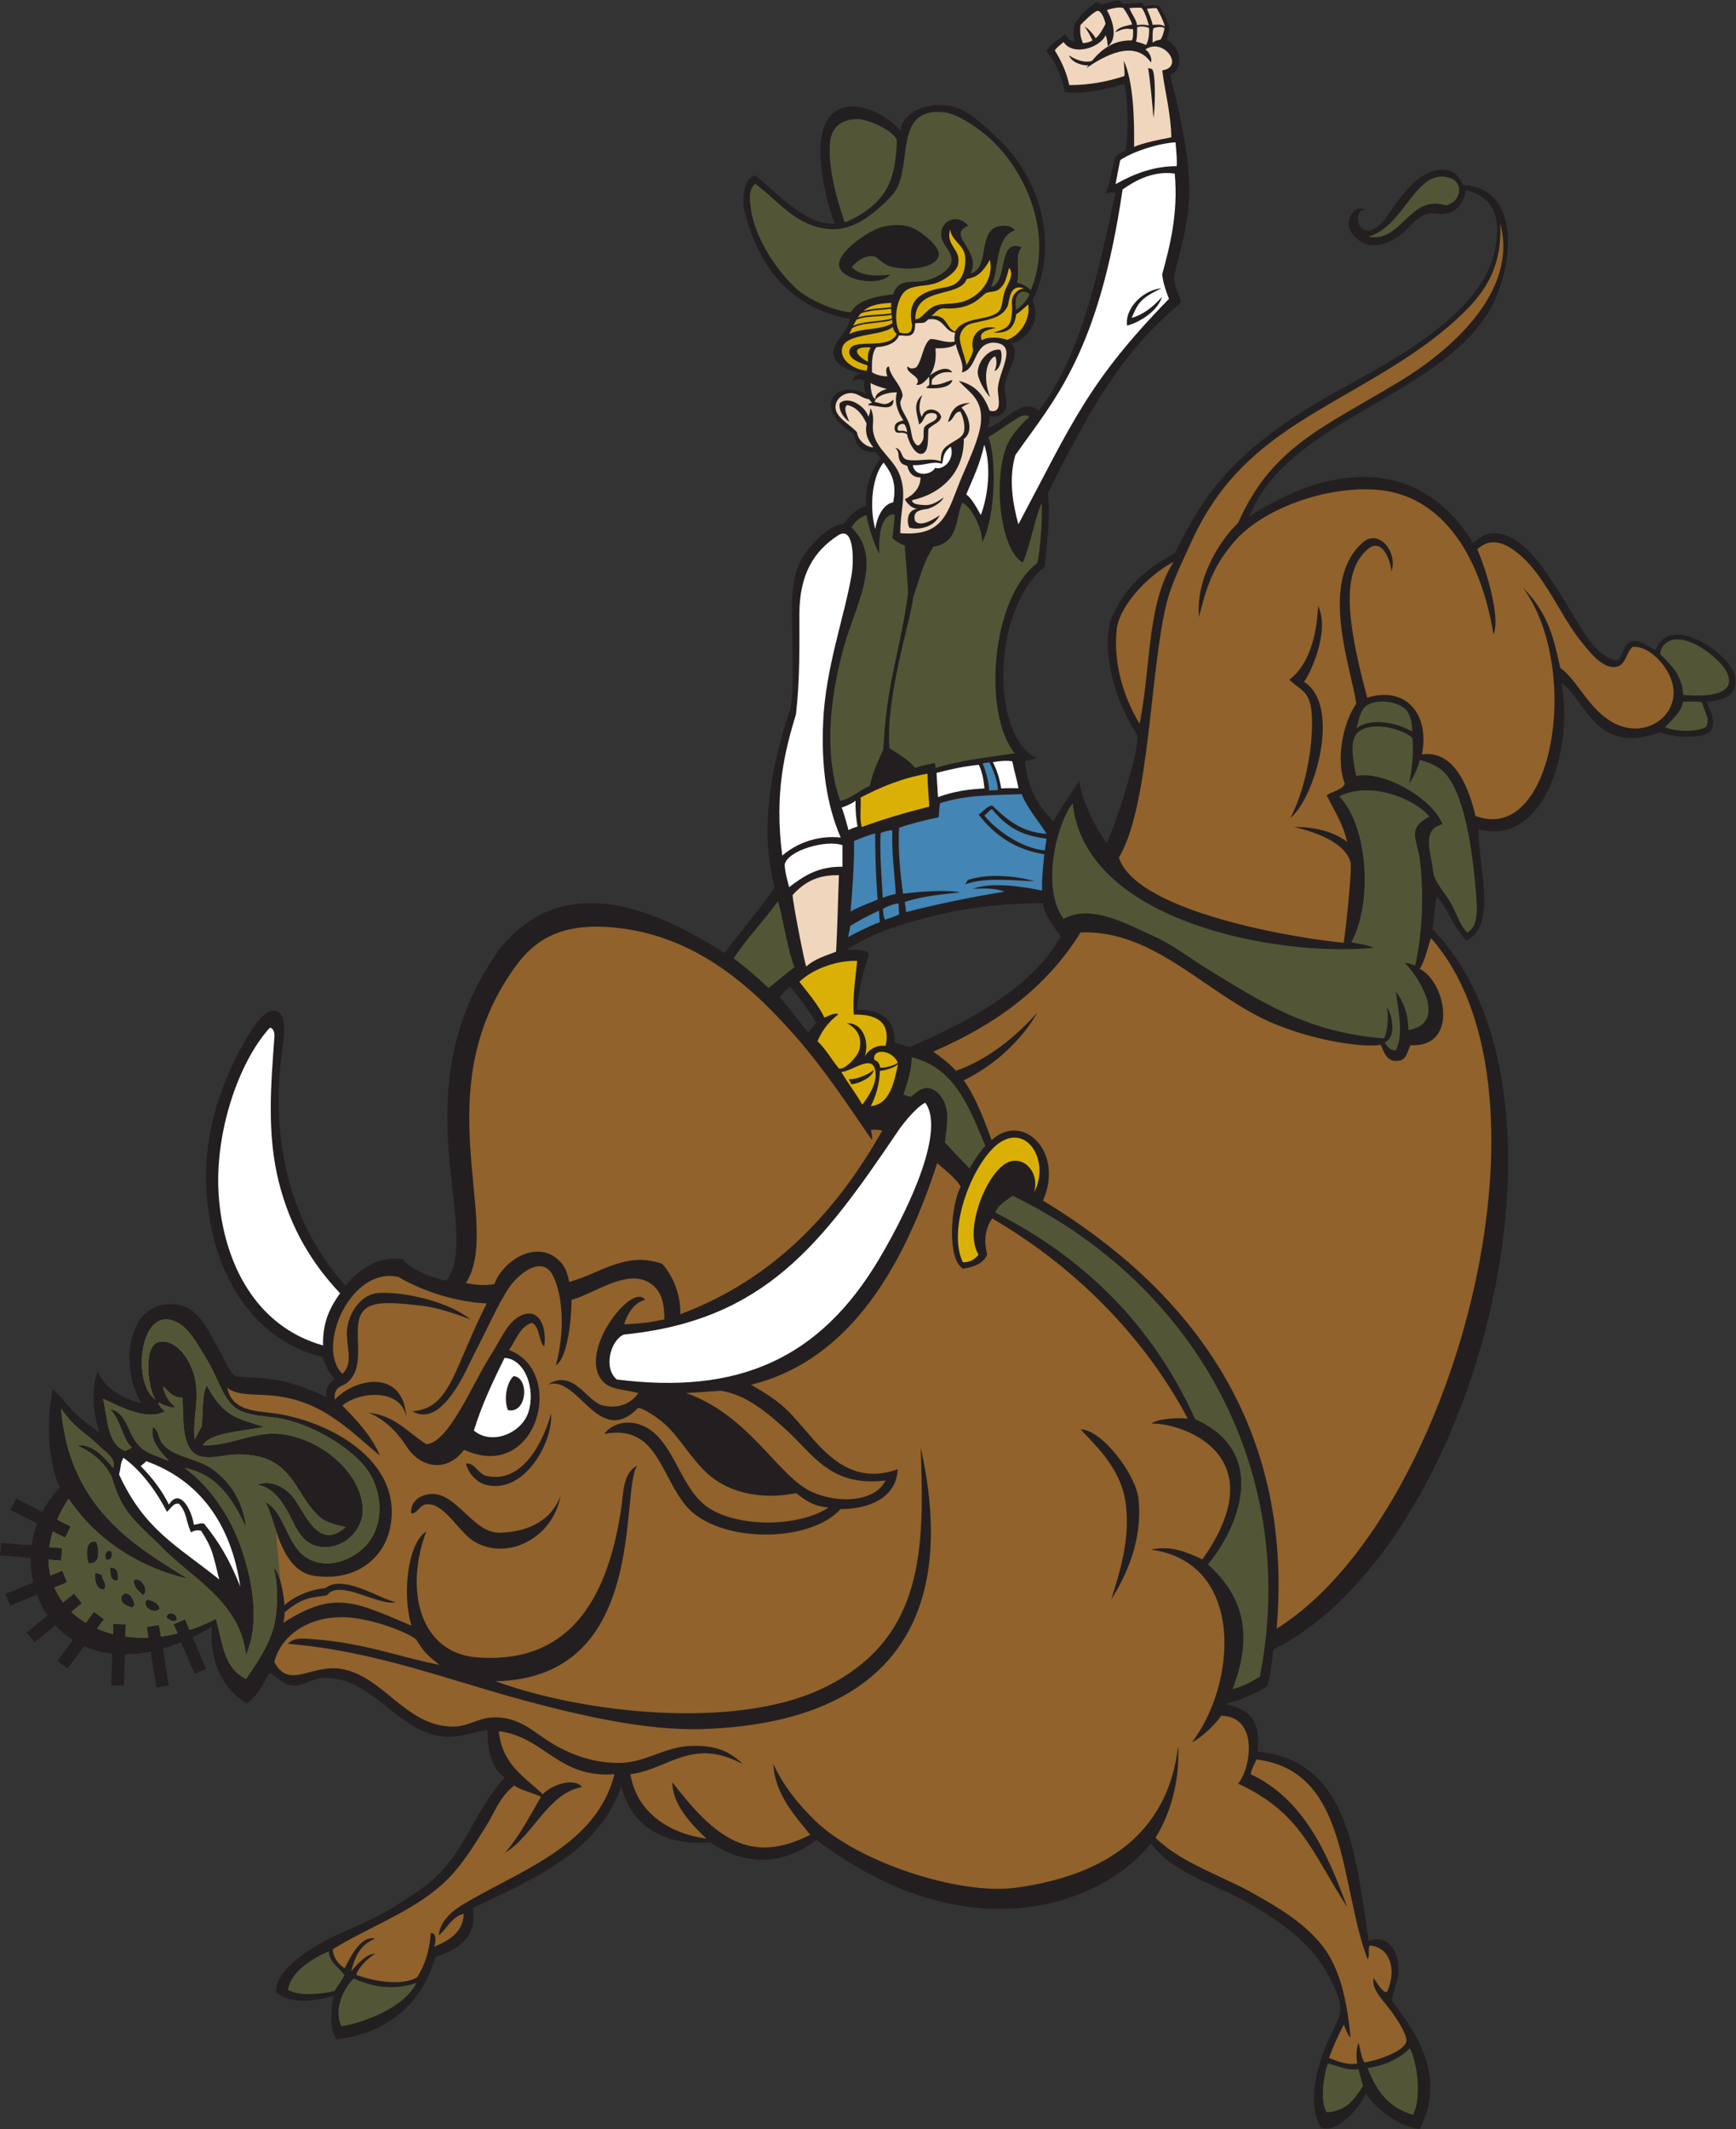 <?xml version="1.0" encoding="UTF-8" standalone="no"?>
<svg
   xmlns:dc="http://purl.org/dc/elements/1.1/"
   xmlns:cc="http://creativecommons.org/ns#"
   xmlns:rdf="http://www.w3.org/1999/02/22-rdf-syntax-ns#"
   xmlns:svg="http://www.w3.org/2000/svg"
   xmlns="http://www.w3.org/2000/svg"
   viewBox="0 0 768.84 942.6"
   height="942.6"
   width="768.84"
   xml:space="preserve"
   id="svg2"
   version="1.1"><rect x="0" y="0" width="768.84" height="942.6" fill="#333333" stroke="none"/><defs
     id="defs6" /><g
     transform="matrix(1.333,0,0,-1.333,0,942.6)"
     id="g10"><g
       transform="scale(0.1)"
       id="g12"><path
         id="path14"
         style="fill:#231f20;fill-opacity:1;fill-rule:evenodd;stroke:none"
         d="m 3851.29,7051.32 c 18.94,-28.36 28.01,-48.8 33.53,-70.43 -0.27,-14.53 -0.19,-24.13 -9.19,-40.17 53.22,-32.58 56.75,-99.25 12.32,-118.22 95.66,-380.52 68.93,-443.58 11.93,-671.94 0.59,-17.56 17.48,-68.21 25.43,-82.42 -138.18,-122.53 -242.07,-224.09 -443.98,-635.04 10.64,-73.61 -5.33,-186.21 -10.51,-243.65 -184.18,-153.97 -173.65,-573.78 -25.61,-635.83 -15.76,-6.62 -30.09,-7.57 -39.55,-10.68 7.74,-90.22 44.85,-151.08 94.18,-199.7 22.05,42.01 56.84,90.12 85.73,133.14 10.43,-65.56 51.52,-152.28 91.05,-204.41 25.92,48.78 108.95,302.62 102.05,357.64 -67.42,103.34 -118.24,255.17 -90.43,376.78 43.83,113.13 118.99,175.21 214.77,227.63 97.93,196.76 178.47,295.53 350.41,420.44 146.27,106.27 325.58,180.21 482.28,293.9 95.67,69.39 210.61,169.53 233.62,305.19 16.23,95.66 -5.61,163.28 -100,186.82 -4.55,-49.27 -39.53,-84.48 -90.04,-79.45 -26.72,2.66 -51.49,9.64 -109.51,-56.35 -29.69,-27.09 -74.34,-52.87 -118.68,-47.25 -29.94,3.79 -82.93,42.53 -67.83,86.66 5.02,14.67 20.82,47.19 53.38,30.77 -53.63,-0.32 -18.2,-128.8 62.83,-34.11 44.55,62 108.03,170.67 197.95,167.18 24.69,-0.95 47.21,-14.76 62.64,-50.81 213.16,-12.07 160.1,-311.68 79.12,-433.3 -185.02,-277.83 -661.95,-352.94 -788.26,-667.54 275.29,179.17 568.36,197.37 743.83,-89.17 17.48,17.47 42.11,37.1 78.34,33.29 89.18,-9.4 156.11,-116.79 207.24,-195.94 48.19,-74.64 84.67,-152.2 131.86,-195.93 14.2,-13.15 48.26,-33.54 60.29,-30.14 16.47,4.66 22.23,52.15 41.45,60.29 27.71,11.74 53.14,-10.02 86.66,-26.38 46.99,126.81 249.45,-12.86 263.75,-86.66 12.65,-65.33 -37.45,-80.35 -94.05,-85.09 12.41,-29.72 33.28,-69.42 11.16,-99.54 -25.71,-22.15 -115.77,-21.41 -167.68,-2.03 -55.47,-20.3 -122.66,-34.51 -186.5,9.58 -59.77,41.24 -92.35,121.72 -139.11,154.79 40.22,-229.46 -60.56,-543.98 -275.37,-486.37 -6.07,-100.11 66.6,-325.66 -41.44,-369.25 -40.18,41.45 -60.69,102.58 -97.97,146.95 -5.55,-27.11 -9.59,-80.83 -13.81,-109.27 537.95,-554.66 141.25,-2058.64 -528.75,-2392.6 -6.37,-47.62 -9.22,-90.9 -21.11,-123.58 -38.3,-21.99 -91.04,-46.83 -140.9,-57.27 75.74,-15.29 122.05,-48.7 109.26,-158.26 303.45,-29.37 325.35,-340.289 369.25,-629.215 52.02,22.188 107.5,-19.844 97.97,-113.047 -2.69,-26.164 -21.93,-70.051 -20.43,-85.09 C 4705.12,319.309 4806.78,177.188 4717.34,0 4653.22,3.562 4570.06,67.512 4537.58,118.992 4527.87,85.352 4449.88,-15.059 4390,3.613 c -51.35,80.078 -9.96,211.239 14.14,270.34 18.48,45.293 48.24,92.539 48.99,120.567 1.09,42.152 -29.01,97.113 -48.99,131.886 -51.19,89.063 -137.62,152.91 -233.61,210.996 C 4045.1,813.32 3902.68,843.508 3823.89,948.406 3718.01,817.645 3515.23,714.172 3258.71,733.633 3037.5,750.422 2846.55,860.105 2712.38,959.695 2625.43,893.348 2500.82,856.895 2358.19,952.168 2200.34,939.094 2096.23,1011.48 2064.3,1136.8 1985.35,916.836 1772.19,831.074 1570.71,733.633 1588.45,634.961 1517,594.324 1446.37,571.621 1404,420.566 1291.76,318.191 1118.72,297.813 c -22.5,29.746 -23.08,99.113 -8.01,144.128 -41.39,-9.578 -134.366,-37.234 -193.73,13.02 -2.8,81.199 139.49,160.703 199.16,188.203 67.62,31.16 141.96,61.024 198.35,97.996 43.21,28.332 94.26,59.524 128.1,90.442 105.53,96.336 139.88,234.878 234.09,335.958 -41.73,31.12 -57.84,83.92 -56.99,157.64 -56.26,-9.05 -91.6,-24.33 -135.65,-22.61 -158.5,6.16 -242.41,199.19 -406.92,195.92 -41.69,-0.83 -73.33,-35.66 -120.573,-22.61 -21.649,5.98 -52.098,39.03 -60.285,37.69 -7.629,-1.27 -32.91,-72.41 -76.301,-99.85 -87.953,51.35 -124.449,151.72 -116.484,254.01 -21.676,-12.72 -42.848,-23.91 -63.528,-33.76 l 44.594,-105.77 -38.434,-16.19 -44.293,105.08 c -20.793,-8.48 -41.039,-15.57 -60.718,-21.3 l 19.836,-122.78 -41.207,-6.54 -19.258,119.19 c -30.102,-6.21 -58.723,-9.16 -85.785,-9.27 l -3.219,-103.77 -41.703,1.15 3.25,104.8 c -34.207,3.82 -65.492,12.54 -93.696,25.16 l -55.082,-74.31 -33.519,24.87 51.433,69.39 c -21.988,14 -41.535,30.71 -58.578,49.46 l -68.554,-56.64 -26.657,32.21 69.321,57.29 c -14.473,21.25 -26.235,44.35 -35.16,68.63 l -88.45,-36.1 -15.695,38.75 92.199,37.64 c -6.07,26.48 -8.992,53.88 -8.562,81.51 L 0,1905.44 l 3.594,41.7 101.551,-8.95 c 3.375,24.58 9.429,49.04 18.273,72.9 l -89,45.34 18.977,37.29 87.001,-44.33 c 14.964,28.98 34.351,56.59 58.5,81.81 -38.176,75.73 -46.622,223.37 -23.243,326.86 35.485,-38.94 41.352,-43.1 57.457,-62.81 26.946,-32.94 64.293,-56.18 97.969,-82.89 -19.367,53.38 -30.926,141.72 -6.43,204.1 27.344,-61.21 82.34,-89.76 145.84,-106.13 -70.957,107.05 -57.508,349.39 116.809,327.81 79.738,-9.87 108.664,-97.58 146.941,-162.03 14.242,-23.96 26.637,-60.11 47.102,-75.36 80.668,-12.49 134.973,8.97 303.46,-69.7 -5.91,46.11 26.11,54.53 26.22,60.45 -9.79,14.43 -27.18,30.33 -39.4,72.54 -238.577,57.84 -374.347,289.37 -386.362,565.95 -8.172,188.1 53.062,352.89 131.875,489.82 18.844,32.73 60.734,101.68 97.969,94.21 46.636,-9.37 24.054,-112.83 18.839,-158.26 -38.3,-333.73 62.274,-586.5 213.899,-754.75 44.14,53.46 108.98,99.87 190.05,87.84 0.49,-0.08 29.12,-45.06 145.02,-71.59 124.43,166.59 -162.43,625.42 174.48,1098.47 204.61,261.3 500.19,149.36 749.78,-9.56 16.47,23.44 152.14,189.69 165.78,218.54 -32.53,130.59 -42.2,311.29 54.01,595.95 9.79,62.89 6.29,123.89 6.29,183.99 0,121.11 -14.75,237.34 33.9,316.51 22.74,36.98 86.97,108.27 135.02,109.57 19.02,22.02 30.24,44.17 75.51,60.6 -5.24,62.4 19.37,120.91 47.42,158.18 -5.51,7.87 -9.46,10.39 -16.99,20.06 -46.95,-1.97 -65.13,21.96 -71.48,60.32 -124.74,74.66 -78.24,163.03 6.73,145.09 10.01,-2.12 17.44,-6.02 32.84,-10.74 -5.36,11.95 -6.82,32.76 -3.78,43.37 -18.45,6.62 -25.61,4.43 -39.47,-2.43 0.6,12.33 10.52,23.61 33.67,25.59 -45.64,6.84 -95.9,29.41 -97.73,68.6 -1.69,35.88 50.24,71.45 54.94,112.72 -170.74,29.55 -302.99,146.37 -352.6,369.57 -4.82,46.65 4.15,101.05 38.61,107.22 104.52,-90.19 174.03,-163.15 262.82,-159.97 -26.94,71.73 -92.57,310.29 3.76,373.02 70.63,46 177.02,-19.09 214.77,-64.06 11,70.76 106.43,97.38 177.09,79.13 51.52,-13.3 113.6,-72.85 154.47,-113.04 153.46,-150.8 187.37,-373.38 107.54,-531.74 29.07,-56.93 -7.42,-123.98 -69.86,-142.71 33.96,-34.74 -19.32,-93.53 -22.6,-143.17 -1.58,-24.02 11.49,-51.68 3.77,-71.59 -9.26,-23.91 -30.02,-31.52 -53.38,-25.91 -0.11,-8.36 -0.9,-26.26 -6.91,-38.14 47.58,7.23 112.64,106.07 169.57,56.51 141.03,179.23 198.05,460.52 255.41,723.43 -7.48,0.83 -8.95,2.98 -33.59,-0.79 15.52,26.22 21.73,90.09 34.37,122.46 10.74,8.33 23.65,15.23 33.46,19.78 8.36,65.25 7.73,150.55 -4.08,220.1 -61.33,-15.14 -122.29,-35.01 -198.91,-26.21 -3.87,32.99 -31.9,105.55 -60.22,133.21 3.72,21.65 43.58,42.08 62.17,58.95 10.2,-17.37 13.09,-21.6 31.96,-26.37 -6.82,26.65 -5.71,43.22 -0.16,62.07 15.45,21.08 34.14,45.64 71.5,70.78 6.88,-0.47 8.73,-3.66 16.33,-7.69 11.15,1.72 36.35,11.3 57.36,12.52 9.05,-2.96 9.63,-8.8 16.27,-12.48 19.59,4.35 42.25,3.78 60.61,6.18 5.27,-3.92 4.41,-7.37 11.91,-13.2 19.94,6.28 28.71,4.34 46.02,1.37 z M 3465.94,4071.96 c -0.43,-34.91 44.04,-91.36 58.4,-111.16 -115.3,-208.1 -411.94,-324.55 -499.24,-367.36 -20,2.6 -34.77,10.44 -52.74,15.07 2.21,80.09 -47.32,108.43 -124.35,109.27 3.78,65.3 21.94,135.06 40.35,185.72 -15.87,13.97 -47.29,15.52 -75.98,11.93 75.74,53.09 178.48,86.54 295.61,115.08 115.76,28.2 226.17,40.05 357.95,41.45 z m -753.56,-399.4 c -9.14,-5.94 -19.82,-21.33 -25.76,-30.45 -30.58,31.43 -60.93,81.15 -97.03,116.49 16.68,19.76 15.08,19.31 36.12,34.7 31.28,-36.55 61.49,-78.09 86.67,-120.74 v 0" /><path
         id="path16"
         style="fill:#91622b;fill-opacity:1;fill-rule:evenodd;stroke:none"
         d="m 3590.27,3974.31 c 250.69,9.79 424.07,-214.26 648.09,-305.52 142.07,-57.87 298.22,-77.39 348.91,-67.81 9.64,-19.01 17.77,-55.66 53.61,-53.69 32.28,1.75 32.21,24.75 45.21,52.43 161.66,-8.89 118.21,210.12 30.79,253.7 18.59,27.88 24.9,68.03 37.67,101.73 454.2,-512.99 72.83,-1927.8 -513.05,-2293.36 59.73,694.41 -306.62,1137.64 -776.19,1421.73 71.06,160.87 -66.13,296.83 -170.8,200.95 -34.69,95.8 -61.03,154.58 -92.56,198.65 173.89,85.2 244.22,224.75 244.22,224.75 -112.67,-127.33 -219.31,-175.86 -270.04,-193.03 -21.09,22.79 -45.35,42.35 -75.68,63.52 208.77,90.16 375.14,211.72 489.82,395.95 z m 1394.12,2354.61 c 61.18,-226.08 -164.7,-422.86 -339.1,-527.51 C 4392.95,5650 4224.38,5585.37 4113.4,5334.2 c -57.5,-54.06 -142.13,-183.49 -129.69,-312.74 29.51,123.48 56.29,178.23 115.24,248.68 91.42,109.28 309.41,191.42 486.05,173.32 190.08,-19.48 329.79,-191.44 377.09,-480.08 25.68,62.56 -31.19,233.7 -54.08,283.37 51.21,48.09 105.62,10.79 136.68,-14.29 86.93,-70.24 141.13,-208.32 207.22,-290.12 22.15,-27.42 67.91,-90.39 113.03,-86.66 37.33,3.07 35.26,44.93 59.28,67.18 49.63,3.92 106.64,-50.83 127.85,-107.49 41.56,-110.98 -78.91,-204.89 -190.86,-145.16 -82.42,43.97 -120.02,142.25 -177.13,182.47 -19.8,85.36 -34.76,177.26 -124.33,266.75 194.64,-263.06 104.7,-856.01 -157.23,-758.37 -21.39,87.19 -67.23,220.26 -178.11,204.49 27.35,143.3 -62.07,226.76 -181.79,188.39 -76.53,282.51 -79.14,422.19 0.9,492.63 51.17,45.05 79.49,-47.94 79.16,-74.4 22.77,65.8 -41.86,143.49 -94.2,97.97 -151.25,-131.5 -35.43,-426.87 -22.6,-536.45 -47.17,-68.44 -67.11,-190.76 -37.7,-266.11 -11.13,-21.51 -41.3,-23.99 -60.27,-37.68 24.18,-49.92 54.26,-93.93 67.81,-154.48 -28.2,20.67 -79.78,49.06 -176.44,49.3 49.78,-11.76 167.48,-44.3 187.75,-117.12 6.21,-22.29 -17.56,-240.97 -22.62,-267.52 -139.35,11.98 -687.73,98.65 -746.95,282.9 103.58,172.77 102.62,626.19 159.18,847.46 16.93,66.23 51.9,135.55 79.12,195.93 88.71,196.68 210.94,310.48 391.86,422 165.15,101.8 348.49,190.12 493.59,324.03 82.79,76.43 150.53,159.38 143.18,316.52 z M 4283.26,4813.59 c 33.77,-29.96 46.99,-33.14 60.59,-55.88 11.27,-18.83 14.35,-48.36 15.08,-71.58 3.32,-107.47 -25.51,-244.02 -71.61,-331.58 81.2,65.57 170.73,373.4 45.24,452.14 20.58,26.9 87.28,168.27 46.78,251.51 -7.33,-152.81 -59.32,-218.58 -96.08,-244.61 z M 2942.21,2154.11 c -40.51,-81.16 -183.02,-74.38 -259.98,-30.14 -106.8,61.38 -200.02,248.98 -402.7,320.42 21.18,1.07 94.65,6.1 115.04,7.66 88.12,-13.63 159.5,-77.62 216.07,-128.39 89.5,-80.3 147.07,-192.6 331.57,-169.55 z M 1657.37,1321.42 c 154.99,-20.85 195.31,-156.36 384.32,-143.18 -61.65,-240.088 -316.74,-319.607 -504.89,-433.306 -35.55,-21.489 -75.14,-55.442 -79.13,-101.731 28.73,22.766 41.64,61.348 82.9,71.594 -0.71,-65.996 -59.52,-93.52 -97.98,-109.281 4.71,13.332 9.93,46.718 -11.29,45.226 -4.14,-59.933 -20.6,-107.512 -45.21,-146.953 -52.3,-29.961 -145.21,-12.898 -202.38,8.164 4.36,20.77 36.93,54.934 63.11,70.344 -27.89,0.262 -57.37,-31.645 -80.06,-58.567 12.03,47 29.47,89.383 79.91,108.172 -46.48,13.215 -81.87,-59.492 -101.57,-98.007 -31.46,20.207 -39.17,48.246 -39.42,63.156 134.56,83.457 295.07,133.449 400.98,253.387 41.93,47.492 71.71,97.96 105.49,150.712 31.72,49.53 44.41,97.78 96.08,139.73 25.4,-17.32 60.42,-23.42 89.17,-37.37 -37.81,-65.17 -68.93,-126.83 -118.84,-185.412 90.56,52.625 142.3,198.242 255.12,217.592 -26.22,33.49 -100.87,7.45 -130.46,-23.71 -60.2,57.73 -135.24,98.22 -145.85,209.44 z m 1239.62,1963.05 c 1.66,10.49 -0.76,21.91 -3.77,33.91 17.82,1.5 24.4,0.37 38.17,-2.2 -154.05,-271.71 -361.51,-493.96 -671.16,-610.07 2.16,65.46 -25.19,128.59 -60.29,167.67 -123.73,42.98 -209.33,-34.69 -308.96,-60.3 -5.99,31.66 -14.19,51.38 -30.15,67.84 -75.2,77.56 -190.3,3.04 -218.53,-75.36 -37.7,-5.11 -58.64,-2.98 -94.2,3.77 125.98,199.16 -146.67,644.34 176.57,1067.54 61.38,77.5 144.51,122.46 283.11,115.56 288.78,-14.38 485.49,-192.99 636.77,-365.48 91.09,-103.87 169.04,-220.65 252.44,-342.88 z m 216.66,-76.61 c 18.69,-16.21 65.39,-52.61 78.24,-78.26 -33.41,-61.83 -46.26,-240.44 7.49,-271.99 37.55,4.34 71.15,19.68 80.25,47.53 -12.11,48.43 -5.37,86.38 16.76,119.35 273.51,-159.79 504.16,-390.38 650.04,-665.26 -43.25,5.48 -110.39,-3.59 -120.02,-16.42 100.66,2.71 414.92,-102.8 168.28,-450.87 -50.14,23.31 -102.66,47.47 -170.8,32.34 313.24,-42.48 286.19,-443.79 135.95,-640.39 30.34,14.9 71,52.41 97.97,88.71 124.79,-3.04 99.03,-173.1 55.88,-225.45 210.41,-97.98 241.88,-224.115 362.03,-409.748 -67.58,186.121 -147.79,359.588 -320.27,440.838 2.75,19.86 12.81,32.41 18.85,48.99 307.4,-36.73 275.31,-412.953 369.25,-663.16 8.87,8.711 -0.33,35.489 7.54,45.215 64.01,-3.808 92.41,-76.98 57.15,-154.156 -13.42,-4.453 -32.17,28.66 -44.43,46.148 -6.41,-29.922 17.75,-59.746 41.56,-88.433 19.98,-24.074 70.86,-94.817 67.07,-121.457 -4.49,-31.535 -93.14,-63.692 -139.18,-70.188 -9.84,13.379 -15.06,50.637 -19.3,64.133 -7.61,-11.316 -9.23,-49.562 -4.31,-67.898 -34.94,-6 -66.04,7.488 -94.2,18.843 13.16,35.793 32.19,78.332 49.12,110.364 6.25,-13.836 13.05,-35.008 22.46,-42.547 -11.76,125.054 -35.98,231.668 -94.2,305.191 -59.04,74.602 -138.9,122.043 -222.3,169.563 -110.69,63.066 -243.6,102.625 -331.57,188.386 48.07,76.526 81.65,186.816 75.36,305.206 -33.71,-295.155 -247.8,-431.456 -538.81,-470.983 -193.01,-26.223 -531.65,89.195 -666.92,222.293 -58.25,57.34 -102.84,112.18 -139.4,188.4 5.49,-100.01 70.31,-169.42 122.77,-235.021 -200.38,-101.945 -317.96,-8.633 -458.11,174.731 -0.15,-75.52 65.43,-141.86 113.2,-187.524 -127.61,18.086 -231.78,89.034 -252.61,213.904 126.23,16.16 205,124.34 373.02,33.91 -53.67,53.96 -108.36,61.27 -169.55,60.29 -86.89,-1.39 -150.94,-54.95 -237.38,-56.52 -100.59,-1.84 -186.67,37.3 -248.68,79.12 -46.65,31.48 -98.33,77.98 -180.86,71.6 -45.31,-3.51 -77.67,-30.76 -128.1,-30.16 -157.36,1.92 -230.57,171.58 -373.02,192.17 -97.83,14.14 -169.975,-69.7 -218.538,22.61 23.981,94.79 128.038,160.34 256.208,146.94 74.57,-7.79 174.48,-42.43 214.77,-71.58 27.99,-45.56 35.55,-50.53 77.24,-84.94 -131.87,25.46 -248.69,72.73 -416.34,84.94 -28.53,2.07 -65.882,8.19 -86.663,-15.08 291.813,-24.38 530.993,-119.93 788.813,-189.12 182.69,-49.03 403.1,-100.34 589.59,-94.09 601.36,20.15 855.68,344.42 724.05,935.06 11.35,-330.5 17.05,-639.88 -331.56,-802.56 -287.06,-133.97 -783.52,-82.15 -1081.38,26.38 511.83,9.82 412.61,633.55 470.98,715.9 -47.98,-24.39 -45.51,-90.32 -52.74,-139.42 -39.15,-265.85 -148.76,-522.38 -478.52,-497.35 -195.22,14.8 -240.75,230.05 -169.55,418.23 -62.91,-39.93 -80.55,-212.86 -48.98,-312.75 -184.54,76.77 -253.55,120.86 -426.562,8.95 3.687,12.8 4.402,19.95 4.941,35.1 62.751,53.1 91.051,48.25 140.351,56.67 42.28,56.29 169.84,-36.58 228.82,-22.68 -55.71,11.81 -175.72,94.39 -233.92,46.31 -47.92,-3.72 -102.829,-25.89 -135.642,-56.52 -1.062,22.95 -12.82,108.21 -35.945,124.02 15.148,-50.84 13.898,-137.17 2.039,-188.07 -16.152,-69.35 -60.164,-130.74 -94.199,-180.87 -73.543,38.25 -75.602,111.86 -99.535,199.71 -29.371,-15.19 -58.66,-27.41 -87.575,-36.89 l -14.863,35.26 -38.43,-16.19 12.915,-30.64 c -18.582,-4.55 -36.934,-7.98 -54.989,-10.33 l -6.238,38.64 -41.211,-6.55 5.758,-35.62 c -26.422,-1.07 -52.004,0.2 -76.445,3.64 l 1.257,40.63 -41.703,1.16 -1.039,-33.62 c -18.426,4.71 -36.008,10.75 -52.609,17.98 l 23.203,31.3 -33.524,24.86 -27.199,-36.69 c -17.418,10.58 -33.363,22.69 -47.57,36.22 l 34.816,28.77 -26.648,32.22 -36,-29.75 c -11.52,15.32 -21.184,31.89 -28.762,49.58 l 42.074,17.18 -15.699,38.76 -39.414,-16.1 c -3.918,16.92 -6.137,34.59 -6.398,52.96 l 41.761,-3.68 3.594,41.7 -42.73,3.77 c 2.281,16.76 6.125,33.97 11.55,51.57 l 40.59,-20.67 18.969,37.28 -44.867,22.85 c 9.844,22.68 22.25,45.87 37.605,69.48 93.512,-139.47 239.391,-229.72 395.477,-265.8 -152.195,97.35 -393.356,221.53 -420.281,565.65 43.082,-65.07 77.804,-76.91 128.105,-126.21 18.688,-18.31 54.875,-38.05 45.215,-71.6 -27.313,30.96 -65.102,81.19 -120.57,75.36 60.351,-28.39 92.882,-61.25 115.437,-104.88 30.117,-104.24 62.02,-135.35 155.844,-222.91 100.262,-109.53 271.066,-186.78 290.129,-369.26 48.535,109.61 20.34,250.92 -15.067,354.18 -36.32,105.9 -103.164,204.59 -188.394,267.51 110.766,-22.37 160.074,-106.18 203.461,-195.93 -9.113,83.28 -52.586,153.29 -116.801,195.93 -49.672,32.99 -127.344,36.65 -162.016,82.89 -13.144,17.53 -9.804,41.71 -30.148,52.75 -13.051,-50.76 36.961,-91.11 52.75,-113.02 -46.223,21.86 -80.625,24.17 -109.262,64.04 -29,40.35 -34.195,98.52 -86.66,109.28 37.121,-36.7 42.52,-102.95 72.899,-127.42 -5.614,-6.26 -14.243,-6.15 -20.153,-12 -60.746,17.33 -60.14,109.48 -75.355,173.32 51.261,-22.94 144.527,-75.37 205.347,-41.76 -5.757,7.43 -20.316,15.09 -21.91,30.23 13.629,-7.78 40.168,-18.97 58.332,-17.82 -20.117,17.07 -37.793,38.1 -42.078,70.8 23.781,-22.68 31.246,-36.58 64.055,-37.68 5.023,-70.43 -6.914,-180.99 64.055,-195.93 38.058,-8.01 82.605,8.26 124.339,7.53 34.653,-0.59 67.973,-6.18 90.43,-15.06 97.731,-38.66 108.488,-135.21 180.853,-195.94 17.76,-14.89 49.72,-23.92 82.9,-30.14 -82.85,-74.78 -127.4,25.96 -165.788,86.67 -25.41,40.18 -79.969,73.92 -127.949,53.06 35.578,-5.73 71.172,-27.05 112.363,-111 20.34,-41.47 40.814,-82.26 87.174,-92.79 83.42,-18.92 156.02,55.48 150.72,128.12 -9.07,124.11 -146.68,231.93 -275.058,244.91 -88.594,8.97 -165.926,-41.1 -256.219,-37.68 24.328,42.85 131.289,45.9 203.625,60.91 -96.515,31.28 -133.265,33.61 -191.058,138.01 -17.614,-35.84 -10.598,-96.12 -17.012,-137.62 -10.133,-17.49 -13.973,-23.95 -21.93,-42.46 -9.324,49.54 11.184,112.11 3.774,180.86 -8.227,76.34 -64.348,157.09 -124.348,143.17 -54.637,-12.65 -33.703,-167.7 -8.629,-191.53 -81.855,46.9 -56.934,325.57 72.684,255.58 40.109,-21.64 72.386,-82.4 101.738,-131.86 34.23,-57.72 51.566,-133.45 101.73,-158.26 40.278,-19.92 85.528,-19.53 128.11,-26.36 104.663,-16.82 230.213,-88.76 290.133,-162.03 53.25,-65.14 70.6,-180.73 7.53,-256.2 -36.37,-43.54 -121.19,-89.54 -195.94,-49 -72.141,39.13 -77.212,156.66 -143.169,188.4 35.196,-54.74 46.387,-230.13 166.099,-245.86 145.1,-19.05 238.81,69.4 251.82,178.04 28.66,208.2 -201.72,333.84 -381.813,361.55 -62.047,9.55 -145.766,4.37 -162.488,86.36 26.484,-26.08 90.625,-22.05 141.453,-25.92 172.038,-13.05 261.258,-114.06 365.478,-199.7 -22.75,58.91 -77.37,118.56 -124.33,165.8 51.14,44.78 193.59,61.46 212.56,-37.69 -11.36,163.16 -172.32,127.43 -237.53,57.62 -5.05,43.52 24.63,43.06 40.04,55.41 82.21,65.98 -10.8,219.61 79.12,256.23 39.1,15.92 115.17,6.27 169.55,0 59.92,-6.9 117.52,-29.65 162.02,-45.22 -94.24,73.29 -258.47,94.03 -312.73,86.67 -54.28,-7.37 -95.13,-69.36 -97.96,-128.11 -2.27,-46.94 23.14,-104.69 -15.07,-139.41 -89.74,88.82 28.55,359.58 187.36,321.2 63.82,-37.89 172.54,-81.46 292.26,-87.53 -110.32,-217.13 -119.6,-348.54 -246.65,-358.17 100.54,-59.55 183.66,149.51 204.09,188.54 42.53,81.25 80.91,168.77 116.81,222.31 28.16,42 110.45,113.53 146.95,37.69 31.77,-66.04 39.31,-183.13 8.63,-295.79 40.07,24.58 51.82,158.74 52.12,217.29 79.3,21.1 198.25,116.65 274.59,44.59 24.28,-22.93 33.56,-56.73 33.91,-109.28 -62.94,-13.31 -66.84,-12.04 -133.13,-16.64 2.95,20.67 30.98,75.91 69.07,80.69 -39.86,65.2 -230.28,-175.8 -139.4,-271.29 25.76,-27.07 70.65,-25.27 116.8,-37.66 -21.41,-31.38 -60.41,-53.46 -116.8,-41.45 -55.24,11.75 -97.75,124.76 -184.48,69.54 102.15,34.97 167.59,-212.55 300.34,-77.7 17.95,0.59 67.37,-33.93 87.6,-52.13 51.68,-46.49 87.2,-114.69 143.17,-165.79 62.74,-57.28 167.93,-90.19 294.53,-64.83 34.21,-26.12 53.46,-41.75 107.38,-48.2 -103.97,-67.36 -314.78,-66.38 -409.44,7.53 -89.61,69.98 -107.44,228.39 -214.77,267.53 -44.98,16.39 -94.4,5.25 -120.57,-30.15 173.47,32.74 184.65,-133.65 270.77,-238.04 103.34,-125.28 409.81,-127.37 514.2,-11.59 69.32,-0.81 184.5,23.17 189.96,132.51 -128.98,-46.93 -213.24,22.6 -280.78,99.22 -81.62,92.59 -91.48,115.63 -206.84,181.17 334.58,82.39 511.02,404.59 618.56,735.99 z M 1736.49,2704.23 c -49.23,-18.53 -72.13,-81.66 -109.26,-139.42 -56.1,-87.23 -137.37,-288.03 -211,-290.11 -60.87,38.35 -102.44,94.42 -191.54,104.54 63.23,-26.4 103.56,-77.44 125.63,-111.66 47.92,-74.28 135.45,-87.18 191.82,-11.57 241.83,-111.84 341.78,258.72 149.14,331.41 22.87,32.39 34.78,75.73 75.35,90.42 27.94,-12.24 21.59,-58.8 41.46,-79.11 8.98,52.98 -10.23,128.57 -71.6,105.5 z m -120.57,-535.04 c -27.56,6.19 -37.33,43.8 -67.82,41.45 7.97,-36.17 39.47,-64.88 67.82,-71.6 128.47,-30.41 222.79,145.29 214.77,237.38 -10.42,-42.38 -74.39,-238.79 -214.77,-207.23 z M 3741,2071.22 c 13.18,-118.72 -21.16,-221.93 -48.99,-312.74 53.22,85.59 105.02,200.88 90.43,335.35 -8.69,80.04 -121.87,229.83 -192.17,229.83 59.63,-63.14 137.93,-137.21 150.73,-252.44 z m -2081.27,-90.75 c -98.2,-1.88 -154.58,167.76 -259.99,120.58 -15.15,-6.78 -35.56,-23.41 -33.91,-56.52 19.51,-2.33 28.1,27.18 48.98,30.15 58.8,8.35 107.75,-89.14 156.37,-120.58 108.72,-70.3 265.6,5.18 291.22,149.15 -35.4,-94.77 -127.05,-121.32 -202.67,-122.78 z M 293.402,1879.06 c 41.598,-5.04 36.555,44.9 26.371,71.59 -38.617,7.91 -32.699,-46.92 -26.371,-71.59 z m 60.282,11.31 c 19.421,-2.24 20.82,17.7 15.082,30.15 -18.778,4.23 -23.473,-19 -15.082,-30.15 z m 37.683,-67.83 c 2.071,24.69 -0.957,44.27 -26.371,41.44 3.395,-19.21 -0.719,-45.91 26.371,-41.44 z m -45.215,-30.14 c 12.793,18.49 -8.332,30.46 -7.539,48.99 -8.879,-0.09 -11.086,6.48 -22.601,3.77 -2.438,-16.02 1.347,-55.7 30.14,-52.76 z m 97.965,30.14 c 0.805,-25.57 16.973,-35.78 30.137,-48.98 24.476,10.92 -5.332,64.19 -30.137,48.98 z m -3.769,-90.42 c 0.8,4.22 4.183,5.87 7.535,7.53 -20.25,84.71 -85.715,7.42 -7.535,-7.53 z m 48.988,26.36 c -22.805,-19.59 22.047,-52.73 41.445,-30.13 -4.851,19.03 -21.996,25.73 -41.445,30.13 z m 64.047,-60.28 c 7.777,-5.76 22.082,-17.47 33.914,-7.52 4.402,22.87 -33.16,32.26 -33.914,7.52 z M 3899.39,5205.14 c -90.01,-139.66 -75.25,-353.96 -113.18,-537.87 -59.9,99.58 -87.23,212.12 -75.84,314.62 8.36,75.18 101.84,178.04 189.02,223.25 v 0" /><path
         id="path18"
         style="fill:#dbb006;fill-opacity:1;fill-rule:evenodd;stroke:none"
         d="m 2961.05,6065.16 c -0.46,-5.04 -0.64,-9.77 -0.6,-14.3 -10.7,-1.53 -22.38,-2.43 -33.56,-3.3 -11.03,-0.86 -21.6,-1.68 -30.35,-3.02 -8.95,-1.38 -18.58,-3.37 -27.95,-5.91 18.46,16.02 45.16,25.05 92.46,26.53 z m -0.46,-19.55 c 0.21,-5.09 0.66,-9.95 1.19,-14.73 -13.24,-2.95 -29.9,-3.91 -46.92,-4.88 -19.94,-1.15 -40.36,-2.33 -56.74,-6.77 -2.73,-0.73 -5.44,-1.58 -8.12,-2.51 3.32,5.11 6.82,9.82 10.7,14.15 11.93,3.8 24.86,6.68 36.62,8.49 8.62,1.32 19.07,2.14 29.97,2.98 11.05,0.86 22.57,1.75 33.3,3.27 z m 1.79,-19.95 c 0.47,-3.96 0.96,-7.91 1.37,-11.95 -15.45,-4.91 -36.29,-7.19 -57.13,-9.48 -19.41,-2.12 -38.84,-4.25 -54.3,-8.55 -6.09,-1.68 -12.01,-3.95 -17.52,-6.53 3.59,7.28 7.09,14.06 10.75,20.34 4.52,1.81 9.2,3.42 13.92,4.69 15.88,4.31 36.02,5.47 55.69,6.6 16.97,0.98 33.63,1.93 47.22,4.88 z m 1.86,-17.26 c 0.29,-3.59 0.51,-7.25 0.56,-11.06 -45.05,-24.87 -98.17,-13.05 -143.32,-35.48 3.39,6.83 6.52,13.34 9.52,19.53 0.89,0.48 1.78,0.95 2.69,1.41 6.19,3.14 13.01,5.91 20.02,7.86 15.05,4.18 34.27,6.28 53.48,8.38 20.6,2.25 41.21,4.51 57.05,9.36 v 0" /><path
         id="path20"
         style="fill:#dbb006;fill-opacity:1;fill-rule:evenodd;stroke:none"
         d="m 2893.07,5917.35 c -12.19,-17.41 -9.36,-38.85 -9.27,-47.73 -33.56,16.12 -65.5,52.08 9.27,47.73 v 0" /><path
         id="path22"
         style="fill:#ffffff;fill-opacity:1;fill-rule:evenodd;stroke:none"
         d="m 3159.18,5587.66 c 13.14,-42.93 -23.91,-78.68 -52.5,-70.41 -10.61,-22.86 -67.23,-32.69 -74.04,9.1 41.31,-2.37 62.91,14.58 97.26,4.63 5.41,13.43 0.26,37.04 29.28,56.68 v 0" /><path
         id="path24"
         style="fill:#525637;fill-opacity:1;fill-rule:evenodd;stroke:none"
         d="m 4691.68,4641.22 c -47.83,29.37 -137.73,48.72 -184.79,10.67 6.78,23.01 11.33,62.21 34.93,76.93 29.23,18.22 88.2,17.31 122.87,-9.21 22.87,-17.48 27.69,-52.87 26.99,-78.39 v 0" /><path
         id="path26"
         style="fill:#525637;fill-opacity:1;fill-rule:evenodd;stroke:none"
         d="m 4692.07,4621.29 c 5.59,-46.44 -1.02,-108.66 -10.37,-151.35 11.89,12.61 33.16,59.77 34.86,76.3 17.72,-1.47 49.12,-15.92 64.38,-25.9 84.67,-55.46 113.53,-284.96 124.33,-433.31 3.73,-51.23 1.57,-95.16 -30.15,-113.03 -21.55,17.86 -32.37,55.99 -52.74,94.19 -17.4,32.6 -56.36,72.44 -60.29,105.5 -8.65,72.72 -40.27,141.53 30.45,160.13 -32.19,83.86 -192.99,178.76 -286.66,160.14 -7.87,39.91 -21.84,100.98 -2.29,136.21 37.58,50.6 148.95,24.13 188.48,-8.88 v 0" /><path
         id="path28"
         style="fill:#dbb006;fill-opacity:1;fill-rule:evenodd;stroke:none"
         d="m 3081.62,4501.5 c 0.02,-39.54 4.42,-77.43 5.8,-109.27 -79.41,-19.79 -151.72,-41.23 -224.33,-67.83 -7.72,26.2 -2.04,65.8 -3.77,97.97 66.17,34.29 136.38,64.57 222.3,79.13 v 0" /><path
         id="path30"
         style="fill:#dbb006;fill-opacity:1;fill-rule:evenodd;stroke:none"
         d="m 3435.8,3111.15 c 19.41,70.19 -38.5,124.74 -90.43,97.97 -69,-35.58 -144.32,-223.99 -94.2,-305.19 -10.17,-12.45 -27.6,-27.04 -52.42,-24.82 -54.59,115.73 39.1,342.07 124,397.82 92.8,60.94 165.9,-65.45 113.05,-165.78 v 0" /><path
         id="path32"
         style="fill:#ffffff;fill-opacity:1;fill-rule:evenodd;stroke:none"
         d="m 1574.47,2319.91 c 26.9,87.39 64.01,164.57 101.74,241.13 66.82,-2.52 104.73,-101.93 79.13,-180.86 -22.53,-69.39 -121.94,-110.65 -180.87,-60.27 z m 131.88,180.85 c -23.19,-21.68 -33.39,-76 -18.83,-113.04 63.65,-13.72 72.5,108.06 18.83,113.04 v 0" /><path
         id="path34"
         style="fill:#ffffff;fill-opacity:1;fill-rule:evenodd;stroke:none"
         d="m 410.211,2229.47 c 63.496,-45.77 114.047,-120.17 144.434,-179.44 14.187,11.39 21.406,30.55 39.875,26.69 27.046,-29.47 22.234,-56.26 40.031,-94.99 11.605,6.53 19.926,8.3 33.594,5.2 39.144,-60.55 38.71,-76.7 60.293,-161.87 -139.848,112.6 -247.407,163.29 -332.989,348.99 6.582,22.31 3.571,37.72 14.762,55.42 v 0" /><path
         id="path36"
         style="fill:#ffffff;fill-opacity:1;fill-rule:evenodd;stroke:none"
         d="m 798.297,1801.82 c -38.223,95.23 -72.836,150.11 -120.57,209.12 -15.161,2.6 -21.512,-3.62 -33.914,-3.77 -5.489,44.18 -45.02,126.01 -82.579,66.72 -23.285,47.05 -54.191,87.65 -93.492,127.71 2.313,3.89 14.238,10.67 17.824,16.58 176.719,-63.17 281.895,-207.3 312.731,-416.36 v 0" /><path
         id="path38"
         style="fill:#525637;fill-opacity:1;fill-rule:evenodd;stroke:none"
         d="m 916.699,1987.64 c 1.906,-21.81 3.797,-43.64 5.699,-65.45 3.012,-33.92 6.02,-67.83 9.032,-101.74 -5.633,19.84 -12.992,36.97 -22.137,43.22 15.148,-50.84 13.898,-137.17 2.039,-188.07 -16.152,-69.35 -60.164,-130.74 -94.199,-180.87 -73.543,38.25 -75.602,111.86 -99.535,199.71 -29.371,-15.19 -58.66,-27.41 -87.575,-36.89 l -14.863,35.26 -38.43,-16.19 12.915,-30.64 c -18.582,-4.55 -36.934,-7.98 -54.989,-10.33 l -6.238,38.64 -41.211,-6.55 5.758,-35.62 c -26.422,-1.07 -52.004,0.2 -76.445,3.64 l 1.257,40.63 -41.703,1.16 -1.039,-33.62 c -18.426,4.71 -36.008,10.75 -52.609,17.98 l 23.203,31.3 -33.524,24.86 -27.199,-36.69 c -17.418,10.58 -33.363,22.69 -47.57,36.22 l 34.816,28.77 -26.648,32.22 -36,-29.75 c -11.52,15.32 -21.184,31.89 -28.762,49.58 l 42.074,17.18 -15.699,38.76 -39.414,-16.1 c -3.918,16.92 -6.137,34.59 -6.398,52.96 l 41.761,-3.68 3.594,41.7 -42.73,3.77 c 2.281,16.76 6.125,33.97 11.55,51.57 l 40.59,-20.67 18.969,37.28 -44.867,22.85 c 9.844,22.68 22.25,45.87 37.605,69.48 93.512,-139.47 239.391,-229.72 395.477,-265.8 -152.195,97.35 -393.356,221.53 -420.281,565.65 43.082,-65.07 77.804,-76.91 128.105,-126.21 18.688,-18.31 54.875,-38.05 45.215,-71.6 -27.313,30.96 -65.102,81.19 -120.57,75.36 60.351,-28.39 92.882,-61.25 115.437,-104.88 30.117,-104.24 62.02,-135.35 155.844,-222.91 100.262,-109.53 271.066,-186.78 290.129,-369.26 48.535,109.61 20.34,250.92 -15.067,354.18 -36.32,105.9 -103.164,204.59 -188.394,267.51 110.766,-22.37 160.074,-106.18 203.461,-195.93 -9.113,83.28 -52.586,153.29 -116.801,195.93 -49.672,32.99 -127.344,36.65 -162.016,82.89 -13.144,17.53 -9.804,41.71 -30.148,52.75 -13.051,-50.76 36.961,-91.11 52.75,-113.02 -46.223,21.86 -80.625,24.17 -109.262,64.04 -29,40.35 -34.195,98.52 -86.66,109.28 37.121,-36.7 42.52,-102.95 72.899,-127.42 -5.614,-6.26 -14.243,-6.15 -20.153,-12 -60.746,17.33 -60.14,109.48 -75.355,173.32 51.261,-22.94 144.527,-75.37 205.347,-41.76 -5.757,7.43 -20.316,15.09 -21.91,30.23 13.629,-7.78 40.168,-18.97 58.332,-17.82 -20.117,17.07 -37.793,38.1 -42.078,70.8 23.781,-22.68 31.246,-36.58 64.055,-37.68 5.023,-70.43 -6.914,-180.99 64.055,-195.93 38.058,-8.01 82.605,8.26 124.339,7.53 34.653,-0.59 67.973,-6.18 90.43,-15.06 97.731,-38.66 108.488,-135.21 180.853,-195.94 17.76,-14.89 49.72,-23.92 82.9,-30.14 -82.85,-74.78 -127.4,25.96 -165.788,86.67 -25.41,40.18 -79.969,73.92 -127.949,53.06 35.578,-5.73 71.172,-27.05 112.363,-111 20.34,-41.47 40.814,-82.26 87.174,-92.79 83.42,-18.92 156.02,55.48 150.72,128.12 -9.07,124.11 -146.68,231.93 -275.058,244.91 -88.594,8.97 -165.926,-41.1 -256.219,-37.68 24.328,42.85 131.289,45.9 203.625,60.91 -96.515,31.28 -133.265,33.61 -191.058,138.01 -17.614,-35.84 -10.598,-96.12 -17.012,-137.62 -10.133,-17.49 -13.973,-23.95 -21.93,-42.46 -9.324,49.54 11.184,112.11 3.774,180.86 -8.227,76.34 -64.348,157.09 -124.348,143.17 -54.637,-12.65 -33.703,-167.7 -8.629,-191.53 -81.855,46.9 -56.934,325.57 72.684,255.58 40.109,-21.64 72.386,-82.4 101.738,-131.86 34.23,-57.72 51.566,-133.45 101.73,-158.26 40.278,-19.92 85.528,-19.53 128.11,-26.36 104.663,-16.82 230.213,-88.76 290.133,-162.03 53.25,-65.14 70.6,-180.73 7.53,-256.2 -36.37,-43.54 -121.19,-89.54 -195.94,-49 -72.141,39.13 -77.212,156.66 -143.169,188.4 12.887,-20.04 22.559,-56.25 35.508,-94.89 z M 293.402,1879.06 c 41.598,-5.04 36.555,44.9 26.371,71.59 -38.617,7.91 -32.699,-46.92 -26.371,-71.59 z m 60.282,11.31 c 19.421,-2.24 20.82,17.7 15.082,30.15 -18.778,4.23 -23.473,-19 -15.082,-30.15 z m 37.683,-67.83 c 2.071,24.69 -0.957,44.27 -26.371,41.44 3.395,-19.21 -0.719,-45.91 26.371,-41.44 z m -45.215,-30.14 c 12.793,18.49 -8.332,30.46 -7.539,48.99 -8.879,-0.09 -11.086,6.48 -22.601,3.77 -2.438,-16.02 1.347,-55.7 30.14,-52.76 z m 97.965,30.14 c 0.805,-25.57 16.973,-35.78 30.137,-48.98 24.476,10.92 -5.332,64.19 -30.137,48.98 z m -3.769,-90.42 c 0.8,4.22 4.183,5.87 7.535,7.53 -20.25,84.71 -85.715,7.42 -7.535,-7.53 z m 48.988,26.36 c -22.805,-19.59 22.047,-52.73 41.445,-30.13 -4.851,19.03 -21.996,25.73 -41.445,30.13 z m 64.047,-60.28 c 7.777,-5.76 22.082,-17.47 33.914,-7.52 4.402,22.87 -33.16,32.26 -33.914,7.52 v 0" /><path
         id="path40"
         style="fill:#ffffff;fill-opacity:1;fill-rule:evenodd;stroke:none"
         d="m 900.023,3657.5 c 10.829,-6.7 12.559,-18.82 11.657,-31.11 -11.793,-161.29 -25.293,-321.8 14.722,-481.32 39.024,-155.58 112.558,-272.93 203.468,-369.25 -32.78,-46.19 -58.39,-94.84 -56.52,-173.32 -224.549,63.02 -330.467,275.18 -346.647,497.35 -14.84,203.92 63.973,441.69 169.559,557.64 1.258,0.01 2.508,0 3.761,0.01 z M 3074.08,3408.82 c 65.41,-88.5 -44.41,-335.36 -152.42,-517.73 -199.32,-336.56 -472.5,-452.21 -872.44,-401.64 -45.53,38.32 -20.79,129.91 23.24,149.15 470.53,46.96 659.02,303.62 911.19,676.02 14.63,21.59 58.38,78.01 90.43,94.2 v 0" /><path
         id="path42"
         style="fill:#525637;fill-opacity:1;fill-rule:evenodd;stroke:none"
         d="m 4694.1,47.258 c -90.33,26.375 -124.76,91.621 -150.55,155.105 53.52,8.035 102.23,27.52 140.67,65.938 29.98,-61.719 36.46,-177.238 9.88,-221.043 z M 4546.54,6285.43 c 121.96,33.76 157.82,233.73 272.05,194.19 46.49,-16.07 35.51,-79.85 -15.05,-90.43 -121.53,38.01 -146.55,-126.89 -257,-103.76 z M 5592.52,4763.29 c -5.02,68.17 -40.51,98.72 -76.39,135.09 0.1,23.42 19.75,43.41 40.98,47.72 66.25,13.45 158.73,-67.91 177.09,-101.73 44.53,-82.11 -63.3,-88.59 -141.68,-81.08 z m 62.56,-24.41 c 5.51,-29.49 28.98,-53.24 12.87,-82.75 -33.99,-17.3 -101.84,-14.83 -135.25,-0.39 20.5,24.86 53.82,49.08 59.25,85.09 18.95,-0.45 43.91,1.81 63.13,-1.95 z M 956.547,462.344 c 11.484,61.496 76.973,101.277 135.643,128.117 3.44,-40.168 37.12,-55.754 51.73,-79.367 -5.4,-15.91 -22.75,-34.278 -31.87,-52.61 -37.97,-9.695 -117.769,-19.129 -155.503,3.86 z m 427.573,23.242 c -46.17,-93.125 -207.55,-140.43 -250.49,-143.82 -25.68,57.16 8.25,125.48 41.45,158.254 47.38,-21.504 123.25,-44.981 209.04,-14.434 z M 4513.4,198.594 c 3.75,-17.61 11.35,-38.426 15.08,-56.043 -27.95,-42.074 -53.23,-82.903 -120.57,-87.129 -23.75,38.27 -9.78,124.629 3.77,162.012 33.87,-6.313 56.56,-23.813 101.72,-18.84 v 0" /><path
         id="path44"
         style="fill:#ffffff;fill-opacity:1;fill-rule:evenodd;stroke:none"
         d="m 3903.03,6494.7 c 12.09,-133.29 -16.78,-243.41 -41.78,-334.56 2.38,-24.67 11.95,-54.98 22.6,-81.48 -269.16,-275.7 -322.95,-415.46 -500.33,-748.86 -18.21,65.83 -33.5,152.36 -9.75,230.46 130.82,185.64 276.29,339.15 355.92,881.68 42.69,30.28 102.69,62.94 173.34,52.76 z M 2793.07,4289.55 c -77.28,7.83 -145.64,-18.55 -194.05,-59.98 -27.38,207.92 8.89,348.75 45.53,469.43 13.06,112.56 11.52,228.42 11.31,330 -0.3,135.96 49.16,212.17 128.1,263.75 54.79,35.79 53.17,-85.75 45.21,-131.88 -24.4,-141.54 -86.05,-306.71 -94.2,-486.06 -6.71,-147.87 10.54,-274.91 58.1,-385.26 z m 951.7,1700.25 c 47.24,13.04 101.79,50.17 116.32,95.92 -32.52,-37.03 -66.05,-60.47 -101.27,-70.49 20.34,46.46 26.14,64.48 99.09,98.28 -58.25,-4.01 -122.99,-65.01 -114.14,-123.71 v 0" /><path
         id="path46"
         style="fill:#ffffff;fill-opacity:1;fill-rule:evenodd;stroke:none"
         d="m 3905.53,6598.47 c 2.52,-25.12 5.76,-62.05 3.77,-79.13 -73.69,0.07 -138.69,-23.5 -202.84,-59.66 3.83,22.5 10.22,53.71 15.32,79.66 41.72,28.5 127.01,56.2 183.75,59.13 z M 2799.03,4264.12 c 0,-23.86 0,-47.73 0,-71.59 -82.82,1.18 -130.75,-32.52 -177.09,-67.82 -7.33,26.85 -14.48,54.21 -14.83,75.59 10.69,46.96 137.97,82.88 191.92,63.82 v 0" /><path
         id="path48"
         style="fill:#dbb006;fill-opacity:1;fill-rule:evenodd;stroke:none"
         d="m 3402.13,6113.28 c -24.1,-2.17 -36.92,-23.65 -38.95,-33.83 -2.67,-13.55 0.43,-28.45 -0.68,-41.62 -4.1,-48.9 -9.65,-55.31 -61.17,-71.19 49.88,-3.62 69.51,17.97 74.72,60.47 14.63,9.22 33.48,26.93 40.12,33.1 8.21,-47.14 -24.72,-102.87 -70.96,-117.64 -12.77,6.93 -65.07,13.14 -82.73,-1.76 -12.69,25.61 11.76,33.76 46.31,41.45 -54.67,11.7 -87.13,-26.26 -75.92,-71.81 0.04,-7.47 -2.32,-18.17 -21.82,-52.06 -4.33,27.01 -25.85,75.83 -21.6,96.98 3.69,18.23 17.41,35.06 34.69,40.21 44.3,13.01 103.36,14.08 123.26,58.27 7.56,16.76 4.59,77.14 54.73,59.43 z m -522.25,-273.24 c -36.44,1.16 -94.49,33.8 -80.85,78.17 14.48,47.06 133.12,36.1 167.12,67.43 2.93,-13.03 7.72,-18.58 13.13,-23.76 -27.64,-58.48 -154.51,-7.06 -157.64,-58.74 -1.59,-26.09 41.36,-39.19 60.67,-45.69 0.17,-7.93 -2.84,-13.11 -2.43,-17.41 z m 277.09,470.03 c 2.42,-35.61 44.34,-52.75 48.99,-86.67 4.9,-35.7 -5.1,-86.33 -43.28,-100.44 -20.73,-7.65 -46.92,-8.57 -72.35,-17.69 -39.2,-14.06 -77.3,-38.53 -59.57,-115.73 -3.05,-24.42 -11.31,-29.7 -41.81,-22.91 -23.75,43.15 -7.95,119.01 21.09,139.97 27.01,19.52 71.13,12.17 105.49,26.38 25.78,10.65 62.77,35.95 67.83,60.28 10.64,51.37 -43.22,61.87 -26.39,116.81 z m 131.88,-101.73 c 15.72,-74.86 -47.35,-135.37 -109.26,-143.18 -19.86,-2.5 -32.87,-2.23 -54.63,-5.03 -46.64,-5.97 -57.25,-49.6 -83.85,-49.21 -0.54,111.45 146.72,69.2 170.8,133.53 23.03,5.48 45.98,8.3 76.94,63.89 z m 64.06,-26.38 c 18.44,-24.73 -7.23,-55.97 -15.08,-79.13 -10.19,-30.15 -4.39,-56.55 -26.37,-71.58 -36.5,-24.96 -112.36,-12.79 -137.85,-61.23 -32.3,10.39 -23.96,57.5 -78.65,51.81 15.7,13.14 20,22.82 38.03,25.28 87.44,-6.09 117.69,30.06 140.8,49.76 15.16,8.01 31.48,2.63 45.19,13.5 22.33,17.68 23.93,37.69 33.93,71.59 v 0" /><path
         id="path50"
         style="fill:#525637;fill-opacity:1;fill-rule:evenodd;stroke:none"
         d="m 3424.49,6106.61 c -10.86,13 -26.79,20.92 -45.21,26.37 9.63,42.45 -8.77,89.58 15.08,116.81 -81.82,32.16 -42.91,-116.47 -101.74,-131.88 28.67,60.51 12.4,165.95 79.12,188.39 -17.01,21.78 -48.5,15.38 -60.28,11.3 -61.42,-21.17 -24.06,-137.71 -86.66,-154.47 38.7,76.51 -83.59,126.64 -7.53,158.24 -35.86,42.74 -89.28,17.78 -90.43,-26.37 -1.02,-38.93 40.45,-56.12 33.9,-94.2 -4.84,-28.2 -54.8,-58.35 -101.74,-64.05 -32.91,-4 -76.58,7.38 -91.52,-43.18 -100.76,-10.27 -126.97,-37.17 -140.35,-58.87 -49.61,0.2 -140.4,41.66 -178.81,75.67 -63.93,56.6 -143.91,172.62 -154.49,275.06 -2.69,26.07 -7.48,55.68 15.08,75.35 76.65,-54.54 134.49,-143.89 252.44,-150.71 75.79,-4.38 141.7,53.33 177.09,86.66 16.7,15.72 35.92,34.98 45.21,56.52 42.83,99.05 -5.6,262.12 154.49,244.91 40.69,-4.38 97.82,-44.17 128.11,-67.82 126.56,-98.84 241.48,-322.67 158.24,-523.73 z m -617.92,226.07 c -21.93,63.99 -56.29,173.18 -48.99,263.75 4.53,56.15 42.97,80.39 94.2,79.12 34.81,-0.86 129.59,-43.28 128.1,-75.36 -4.59,-99.99 -21.72,-157.19 -75.35,-207.23 -26.76,-24.95 -64.27,-47.57 -97.96,-60.28 z m 613.53,-238.47 c -5.18,-19.58 -28.58,-41.15 -43.65,-52.37 -2.82,14.81 -6.14,41.57 9.82,55.19 6.87,5.68 17.19,10.67 33.83,-2.82 z m -508.03,121.66 c 9.69,-7.32 23.36,-20.5 37.68,-26.37 47.46,-19.46 166.95,-14.23 169.55,37.67 1.27,25.42 -53.26,72.32 -86.66,86.67 -36.53,15.68 -84.1,10.93 -113.03,0 -41.48,-15.68 -136.6,-79.2 -131.89,-124.34 5.11,-48.8 133.98,-73.28 169.57,-30.14 -46.9,-6.63 -99.16,-5 -127.33,24.8 31.2,37.4 67.54,41.81 82.11,31.71 v 0" /><path
         id="path52"
         style="fill:#f0d6bd;fill-opacity:1;fill-rule:evenodd;stroke:none"
         d="m 3761.56,6989.94 c -24.98,-5.4 -47.83,-9.4 -56.52,-26 30.94,13.54 33.63,12.74 59.55,10.37 0.33,-14.34 0.86,-31.21 -4.92,-37.55 -56.97,2.16 -97.78,-26.9 -132.4,-68.26 -34.61,-8.43 -67.84,13.58 -75.65,18.98 8.24,-23.5 44.36,-34.71 64.3,-33.22 -2.29,-3.01 -4.55,-6.06 -6.8,-9.16 57.99,39.17 159.14,97.83 214.77,18.85 5,9.94 -3.73,33.95 -18.52,43.01 60.35,41.45 131.8,-58.33 56.19,-69.39 7.03,-62.18 28.71,-141.99 30.16,-222.3 -40.94,-8.06 -89.38,-17.24 -123.87,-31.72 1.53,97.71 -3.01,218.05 -33.92,285.9 -0.06,-18.72 3.92,-39.86 1.73,-50.72 -53.71,-17.88 -115.66,-30.26 -183.06,-30.14 -8.83,40.84 -24.55,77.55 -47.97,114.84 6.33,11.27 20,19.87 29.14,28.34 31.02,-48.14 121.52,-19.08 139.41,22.6 6.94,-16.03 5.2,-24.04 7.66,-36.89 35.27,28.22 14.86,89.02 -3.26,120.25 16.54,6.13 44.31,11.34 54.39,6.88 10.82,-14.32 26.21,-41.83 29.59,-54.67 z m -974.3,-2825.51 c -3.47,-91.98 -4.51,-163.64 -9.42,-254.17 -32.16,-12.47 -69.79,-22.91 -99.38,-49.3 -8.08,24.94 -47.02,226.08 -44.91,237.69 44.14,48.61 89.32,66.69 153.71,65.78 z M 3868.71,6978.4 c 0.33,-7.87 -7.99,-34.15 -13.24,-38.79 -8.44,-1.68 -15.78,-2.8 -26.02,-10.04 0.08,9.4 -1.15,45.98 3.73,48.13 7.21,3.57 24.26,6.51 35.53,0.7 z m -195.53,13.65 c -10.07,-18.06 -17.75,-35 -33,-47.89 -6.22,12.5 -26.82,35.16 -36.88,38.56 8.95,-10.46 19.81,-32.29 26.5,-45.56 -9.06,-5.7 -18.22,-8.16 -31.99,-9.16 -7.28,19.07 -10.8,30.95 -8.16,59.97 14.61,15.82 40.49,40.54 55.14,47.1 12.91,2.19 23.02,-20.94 28.39,-43.02 z m 79.05,52.13 c 11.66,1.5 32.73,2.2 40.78,0.94 11.72,-13.56 21.54,-48.98 24.26,-59.23 -8.11,3.55 -27.91,4.67 -39.46,1.45 -1.03,16.22 -18.59,38.72 -25.58,56.84 z m 58.47,-1.96 c 10.32,1.21 25.98,3.07 32.68,1.43 10.14,-18.51 21.48,-40.11 26.82,-59.92 -14.07,7.51 -24.3,5.6 -40.67,5.05 -2.73,15.37 -14.33,41.97 -18.83,53.44 z m 7.03,-64.14 c 1.02,-22.36 -2.28,-43.56 -10.44,-56.76 -7.6,5.71 -25.59,9.26 -33.17,12.25 5,14.13 3.4,36.04 3.99,46.88 8.98,5 29.68,3.04 39.62,-2.37 z M 3006.52,5659.63 c 5.67,-9.51 6.41,-17.81 7.35,-24.48 -2.56,4.17 -14.12,5.35 -16.82,5.35 -4.32,0 -9.82,-1.48 -13.09,1.5 -4.31,3.94 -3,19.7 14.26,21.35 3.19,0.36 6.68,-0.99 8.3,-3.72 z m -114.12,139.5 c 15.69,-9.2 42.46,-16.93 54.51,-19.93 -33.16,-8.54 -40.27,-25.42 -38.61,-34.31 -12.58,8.78 -15.6,33.19 -15.9,54.24 z m 75.78,-54.94 c -26.29,-24.82 -37.98,-12.02 -62.32,-7.78 4.22,22.86 56.03,34.33 74.02,31.09 -8.79,-28.65 0.71,-63.23 21.58,-92.4 -20.27,-4.82 -32.01,-10.35 -28.63,-32.58 8.48,-17.87 23.26,-0.82 41.37,-14.2 0,-13.48 24.75,-72.45 50.39,-63.84 23.22,7.79 17.23,51.7 20.16,82.28 18.53,18.24 36.13,18.57 42.4,39.25 -5.9,28.87 -54.22,37.38 -64.3,0.48 -7.75,12.33 -13.79,38.55 1.66,72.53 -36.25,-27.88 -14.16,-70.18 -11.07,-97.26 18.24,9.34 14.76,30.37 31.03,35.78 12.23,4.08 30.71,2.09 28.42,-11.03 -3.05,-17.44 -29.94,-17.21 -42.26,-34.8 -2.72,-8.76 -1.98,-17.14 -1.94,-25.19 0.04,-6.94 -0.45,-13.64 -4.12,-20.16 -9.57,-16.99 -17.44,-20.92 -28.3,-1.32 -8.52,15.35 -8.26,37.26 -14.94,56.95 -8.15,24.06 -29.51,48.85 -30.14,71.6 -0.19,7.45 8.77,18.88 7.54,26.37 -5.7,34.93 -41.43,60.29 -45.21,94.2 -13.29,-1.79 -8.85,-21.68 -5.65,-32.89 -18.1,-0.51 -41.01,6.33 -50.88,14.05 -0.31,32.97 -0.39,65.71 15.08,82.89 39.3,1.83 67.87,17.68 74.26,38.62 18.28,3.33 56.44,-17.3 53.85,40.51 25.27,3.34 29.02,-3.58 43.47,13.08 53.52,8.53 52.07,-40.9 90.04,-44.25 -2.95,-12.28 -3.24,-22.89 -1.64,-29.12 -28.38,-7.67 -64.9,11.54 -82.26,7.61 -24.91,-21.62 -24.52,-68.29 -45.77,-93.8 -14.25,-5.45 -19.39,-4.96 -28.65,3.61 -9.61,-23.22 53.2,-35.37 28.58,-60.6 15.68,-4.97 30.95,12.04 42.85,26.18 0.7,-11.85 1.54,-20.67 0.08,-27.59 -2.97,-4.37 -7.84,-3.75 -9.03,-9.89 25.59,-2.94 79.86,-2.04 86.66,26.37 -11.11,-0.28 -40.72,-19.98 -69.78,-14.84 1.5,5.53 0.15,14.72 3.51,18.37 13.81,15.01 30.82,26.08 65.65,21.98 -16.94,26.21 -58.85,2.81 -74.75,-10.43 18.61,27.85 21.68,57.91 18.85,90.43 20.56,-0.47 54.9,0.59 67.83,14.05 2.99,-25.67 30.31,-66.8 19.53,-94.28 52.19,10.15 37.79,96.31 104.81,99.06 89.41,-3.35 13.43,-99.02 15.07,-158.25 0.71,-25.81 16.82,-79.23 -27.32,-67.82 -19.63,53.22 -48.57,86.13 -102.36,98.9 33.71,-38.76 81.48,-58.69 73.16,-140.34 -5.27,-51.75 -43.79,-132.59 -64.06,-180.86 -47.72,-113.63 -55.47,-196.14 -203.46,-184.62 -0.49,79.08 21.84,122.37 0,188.39 -19.49,58.87 -81.95,88.97 -90.43,150.71 -3.47,25.4 6.72,46.97 -8.47,76.14 -2.35,-14.44 -1.82,-16.48 -7.31,-28.57 -8.83,34.15 -66.87,72.55 -95.45,44.27 -3.59,-24.94 14.49,-48.82 32.15,-61.15 -16.76,41.52 -15.61,46.7 -7.58,55.97 33.79,-6.79 52.95,-34.8 65.23,-62.44 -4.19,-18.73 -4.6,-44.98 22.21,-77.75 -16.16,-2.81 -51.51,19.62 -54.15,49.52 -23.56,27.49 -77.72,51.01 -70.97,90.67 4.46,26.22 34.75,46.09 64.06,37.68 15.88,-4.55 25.49,-15.25 46.94,-18.69 1.78,-1.86 8.54,-9.77 8.87,-10.73 1,-2.88 -11.66,-1.33 -11.63,-9.04 32.78,-0.1 86.04,-24.48 83.52,18.92 z m 321.29,8.08 c -27.58,72.48 -7.69,126.16 16.72,135.64 5.45,-8.38 7.11,-31.12 -2.26,-48.83 22.4,5.23 29.25,57.64 19.37,70.33 -34.08,6.16 -72.85,-34.08 -74.8,-73.44 -1.23,-24.77 28.53,-72.43 40.97,-83.7 z m -140.02,-82.73 c 21.1,7.14 19.1,35.16 41.45,34.38 9.1,-16.88 17.01,-47.49 11.29,-68.3 -6.14,-22.34 -43.4,-31.31 -64.05,-52.75 -10.31,-10.7 -12.51,-27.47 -12.48,-43.81 -35.03,12.56 -64.8,-0.31 -106.77,4.26 -29.91,3.24 -15.49,32.78 -44.1,40.97 14.16,-17.11 9.17,-22.33 11.71,-34.17 6.18,-23.33 16.51,-20.94 28.25,-26.74 6.99,-31.65 28.16,-38.4 43.79,-38.01 -1.08,-34.61 -22.45,-57.43 -52.27,-72.36 5.76,-10.56 20.41,-29.91 41.29,-31.64 -40.1,-5.51 -32.35,-51.82 -26.7,-62.25 20.68,-8.26 80.14,-4.48 101.35,40.97 -49.61,-34.14 -73.95,-31.62 -82.03,-18.36 -8.66,30.55 14.51,35.79 37.85,38.66 13.01,1.6 50.43,19.73 56.89,38.74 -25.37,-19.86 -44.65,-26.1 -60.78,-25.43 -21.21,0.87 -43.14,2.14 -44.1,16.16 98.73,21.43 173.48,93.93 172.15,203.16 33.85,24.15 16.09,79.27 -7.7,104.63 7.6,5.36 11.74,8.67 28.99,15.38 -53.79,-1.09 -64.09,-31.53 -74.03,-63.49 z m 682.91,1009.63 c 5.35,30.96 7.58,131.81 -1.81,157.07 -3.19,8.62 -7.35,6.08 -16.08,9.17 6.8,-39.67 15.47,-133.57 17.89,-166.24 v 0" /><path
         id="path54"
         style="fill:#ffffff;fill-opacity:1;fill-rule:evenodd;stroke:none"
         d="m 2935.61,5534.84 c 28.35,-37.25 43.9,-70.53 32.03,-132.04 -37.07,-6.88 -54.55,-54.56 -59.81,-88.55 -20.27,75.62 -9.84,175.2 27.78,220.59 z m 334.41,59.34 c 24.36,-69.79 12.69,-171.12 -11.31,-233.61 -13.32,23.1 -27.97,52.73 -48.36,68.76 22.35,53.03 46.53,102.63 59.67,164.85 v 0" /><path
         id="path56"
         style="fill:#525637;fill-opacity:1;fill-rule:evenodd;stroke:none"
         d="m 2972.05,5363.16 c 0.1,-24.33 -5.21,-60.75 -7.3,-79.45 13.84,-10.76 25.07,-18.27 41.52,-24.88 0.94,-30.2 11.56,-133.13 10.16,-162.9 -25.63,-182.14 -63.77,-274.25 -77.99,-458.8 -1.9,-24.79 -2.6,-42.46 -4.53,-57.59 -22.48,-47.99 -34.63,-76.51 -43.95,-118.06 -36.16,-16.44 -62.91,-42.92 -98.46,-50.42 -54.08,155.72 -34.92,337.78 11.3,508.67 36.88,136.34 134.97,296.23 26.37,399.39 9.91,18.99 28,34.49 49.93,41.45 5.65,-40.3 27.81,-103.75 42.54,-128.58 -1.87,32.82 -3.22,131.04 50.41,131.17 z m 448.67,323.8 c -29.29,-24.62 -66.42,-67.81 -79.06,-104.19 -42.87,-123.42 -14.57,-342.73 56.78,-379.67 20.7,43.32 43.34,159.08 61.85,196.08 4.71,-30.86 -3.55,-158.79 -14.45,-198.59 -152.87,-114.61 -182.29,-501.17 -74.1,-631.27 -97.19,-14.82 -182.81,-23.08 -263.75,-48.98 0,5.8 -2.01,12.76 -0.57,16.45 -14.8,-2.03 -44.72,-8.09 -67.24,-16.45 -13.66,21.8 -56.22,47.22 -85.26,66.25 -12.3,173.38 68.69,414.77 79.59,502.69 31.33,92.07 31.1,107.23 66.74,166.34 86.46,13.37 72.58,97.67 96.23,146.4 39.06,-21.86 67.73,-99.63 65.63,-132.82 46.83,89.65 47.42,292.34 20.09,350.09 24.91,13.76 62.91,42.38 88.54,57.78 12.21,7.33 28.42,21.49 48.98,9.89 v 0" /><path
         id="path58"
         style="fill:#525637;fill-opacity:1;fill-rule:evenodd;stroke:none"
         d="m 4749.53,4359.1 c -21.15,-11.15 -43.24,-25.33 -47.73,-49.76 -3.97,-21.62 10.58,-56.39 15.08,-90.44 14.53,-110.11 9.14,-251.91 -15.08,-354.17 -12.85,0.95 -18.11,9.52 -33.91,7.53 46.37,-45.54 143.89,-200.27 11.29,-222.3 -0.2,56.29 -17.52,95.5 -41.45,128.11 7.54,-62.99 26.51,-140.45 0,-195.94 -14.76,2.81 -20.39,0.25 -37.2,26.93 40.1,16.26 25.64,91.8 7.07,116.25 6.46,-35.06 3.59,-72.64 -8.79,-103.06 -259.69,19.77 -417.44,126.99 -594.06,234.94 -54.89,33.55 -109.16,77.15 -173.32,105.49 -79.73,35.24 -205.77,108.9 -297.66,56.53 -73.44,98.25 -27.13,308.57 30.14,384.32 40.72,-396.96 688.18,-511.33 999.57,-480.24 -20.96,9.48 -52.33,14.05 -73.77,18.36 71.31,131.91 55.64,385.92 -40.35,484.49 98.51,51.11 246.03,-3.62 300.17,-67.04 z M 2584.58,4077.61 c 13.94,-40.63 32.09,-162.88 54.94,-218.85 -32.13,-23.97 -56.15,-45.34 -85.87,-69.08 -37.63,35.85 -76.31,68.29 -116.02,98.91 43.64,66.26 100.92,125.14 146.95,189.02 v 0" /><path
         id="path60"
         style="fill:#ffffff;fill-opacity:1;fill-rule:evenodd;stroke:none"
         d="m 2796.2,4388.89 c 2.45,0.24 36.99,13.46 46.19,23.12 -0.54,-38.24 3.24,-68.42 6.84,-86.04 -8.48,-1.92 -25.89,-9.08 -30.18,-12 -3.26,12.83 -16.86,63.31 -22.85,74.92 z m 567.08,153.58 c 7.07,-35.39 16.39,-64.8 20.55,-89.17 -18.83,0 -37.68,0.78 -57.29,-0.78 -4.61,27.75 -13.24,60.07 -27.89,87.2 20.04,4.06 49.96,6.18 64.63,2.75 z m -111.17,-11.45 c 10.33,-21.14 15.86,-47.5 18.69,-78.5 -56.42,-2.77 -103.4,-10.29 -154.34,-28.73 -1.73,25.87 -3.28,51.16 -4.94,80.29 45.3,11.88 90.55,22.17 140.59,26.94 v 0" /><path
         id="path62"
         style="fill:#4385b4;fill-opacity:1;fill-rule:evenodd;stroke:none"
         d="m 3476.86,4285.55 c 0.78,-5.33 -5.98,-31.09 -4.97,-38.85 -80.62,6.86 -166.26,71.42 -201.56,116.01 8.95,5.81 17.56,18.84 25.43,21.14 60.12,-73.98 116.76,-89.17 181.1,-98.3 z m -188.64,253 c 9.75,-23.06 26.16,-57.53 27.31,-91.53 -6.27,0 -22.76,-1.18 -29.03,-1.18 -1.11,29.86 -11.62,65.56 -21.6,89.72 4.14,1.35 16.76,3.27 23.32,2.99 z m -367.83,-491.87 c 1,-16.17 1.23,-30.14 3.26,-37.89 -39.28,-14.96 -85.21,-38.44 -105.78,-49.87 2.87,16.99 5.78,23.72 6.96,36.9 21.73,13.99 65.95,37.69 95.56,50.86 z m 65.39,23.63 c -0.41,-13.76 1.08,-22.07 1.64,-36.03 -10.68,-5.63 -35,-14.14 -47.87,-17.58 -4,10.76 -4.73,23.48 -6.21,34.3 6.62,8 39.28,19.76 52.44,19.31 z m -9.67,31.95 c -12.36,-2.87 -32.11,-7.84 -43.32,-13.27 -3.14,58.39 -10.54,151.66 -6.91,215.48 12.73,5.52 30.78,10.06 38.92,8.63 -2.73,-78.11 7.31,-139.51 11.31,-210.84 z m 418.25,331.42 c 20.85,-50.73 55.5,-87.68 82.89,-131.88 -86.16,5.54 -133.83,49.54 -180.86,94.2 -20.71,-4.41 -29.26,-20.99 -45.22,-30.15 51.27,-65.54 117.6,-116.01 218.54,-131.88 -3.87,-38.83 -8.52,-76.89 -7.54,-120.57 -60.37,12.4 -165.28,29.8 -230.24,5.81 51,2.43 80,0.52 105.9,-9.57 -113.59,-18.27 -222.79,-40.96 -327.79,-67.82 0.06,11.95 -2.46,17.77 -3.77,33.91 48.2,15.38 97.83,23.04 184.3,31.55 -42.46,9.18 -133.56,3.42 -190.28,-4.55 -9.51,68.84 -17.15,146.74 -13.26,219.09 36.88,13.17 90.88,26.79 131.41,34.9 2.4,17.51 0.37,19.16 4.63,46.81 86.05,27.7 174.8,26.51 271.29,30.15 z M 3206.5,4133.74 c 62.8,24.91 165.73,12.67 230.86,10.36 -58.41,18.07 -153.73,26.59 -220.37,5.03 -4.63,-3 -6.85,-11.79 -10.49,-15.39 z m -298.98,169.78 c 0.61,-75.73 2.09,-140.34 8.32,-220.26 -27.73,-11.68 -66.04,-25.34 -89.96,-39.64 5.61,60.05 13.04,166.76 11.62,234.47 21.66,9.05 43.81,17.66 70.02,25.43 v 0" /><path
         id="path64"
         style="fill:#525637;fill-opacity:1;fill-rule:evenodd;stroke:none"
         d="m 3364.82,3099.53 c 615.71,-299.28 953.29,-926.37 820.79,-1597.24 -27.48,-16.5 -55.43,-32.5 -90.43,-41.46 66.48,174.41 41.6,302.63 -81.96,414.62 102.23,122.53 204.67,371.93 -42.38,482.13 -140.14,309.51 -365.16,534.12 -663.14,685.75 1.13,21.48 44.12,46.62 57.12,56.2 z m -91.03,166.11 c -20.37,-22.34 -36.93,-48.47 -52.75,-75.37 -6.43,6.27 -81.25,85.37 -81.49,86.19 1.78,19.08 10.98,76.57 6.11,105.97 -5.54,33.62 -29.47,74.92 -67.81,75.36 -24.16,-3.23 -33.87,-16.89 -51.03,-28.45 -5.65,-1.39 -16.68,3.75 -25.28,6.25 9.87,30.3 27.41,77.12 27.33,123.94 144.98,-34.62 191.21,-167.99 244.92,-293.89 v 0" /><path
         id="path66"
         style="fill:#dbb006;fill-opacity:1;fill-rule:evenodd;stroke:none"
         d="m 2848.01,3879.8 c -5.65,-54.86 -16.42,-126.03 -11.15,-178.51 73.45,1.99 123.51,-23.29 105.35,-104.08 -14.65,3.35 -49.28,-0.8 -68.69,-33.91 16.09,52.06 -9.28,111.98 -59.42,109.26 31.74,-16.37 51.1,-43.3 41.44,-86.66 -4.97,-22.36 -46.3,-67.19 -67.82,-64.05 -23.88,28.52 -44.14,65.32 -71.58,91.21 14.25,33.48 34.09,62.15 69.86,89.81 -15.51,5.47 -30.77,-5.16 -47.25,-11.47 -18.34,40.71 -56.13,84.7 -82.74,118.69 36.12,36.73 115.91,72.17 192,69.71 z m 134.98,-338.32 c -12.05,-9.19 -43.38,-18.25 -58.36,-16.09 -4.08,19.13 -10.24,20.13 -20.1,26.61 -4.88,40.42 61.76,30.91 78.46,-10.52 z m 0.58,-5.27 c -12.11,-55.07 -25.6,-133.11 -90.35,-138.7 16.51,31.72 28.99,73.36 30.24,117.13 15.56,0.94 45.13,8.84 60.11,21.57 z m -118.68,-134.15 c -22.9,40.53 -44.64,66.91 -69.63,108.49 42.01,5.43 103.26,60.91 113.04,3.77 6.66,-38.97 -20.15,-81.32 -43.41,-112.26 z m -37.13,68.07 c 19.06,-0.4 72.67,21.45 74.9,47.71 -14.58,-13.89 -57.19,-33.51 -82.97,-30.7 2.03,-3.7 6.35,-11.66 8.07,-17.01 v 0" /></g></g></svg>